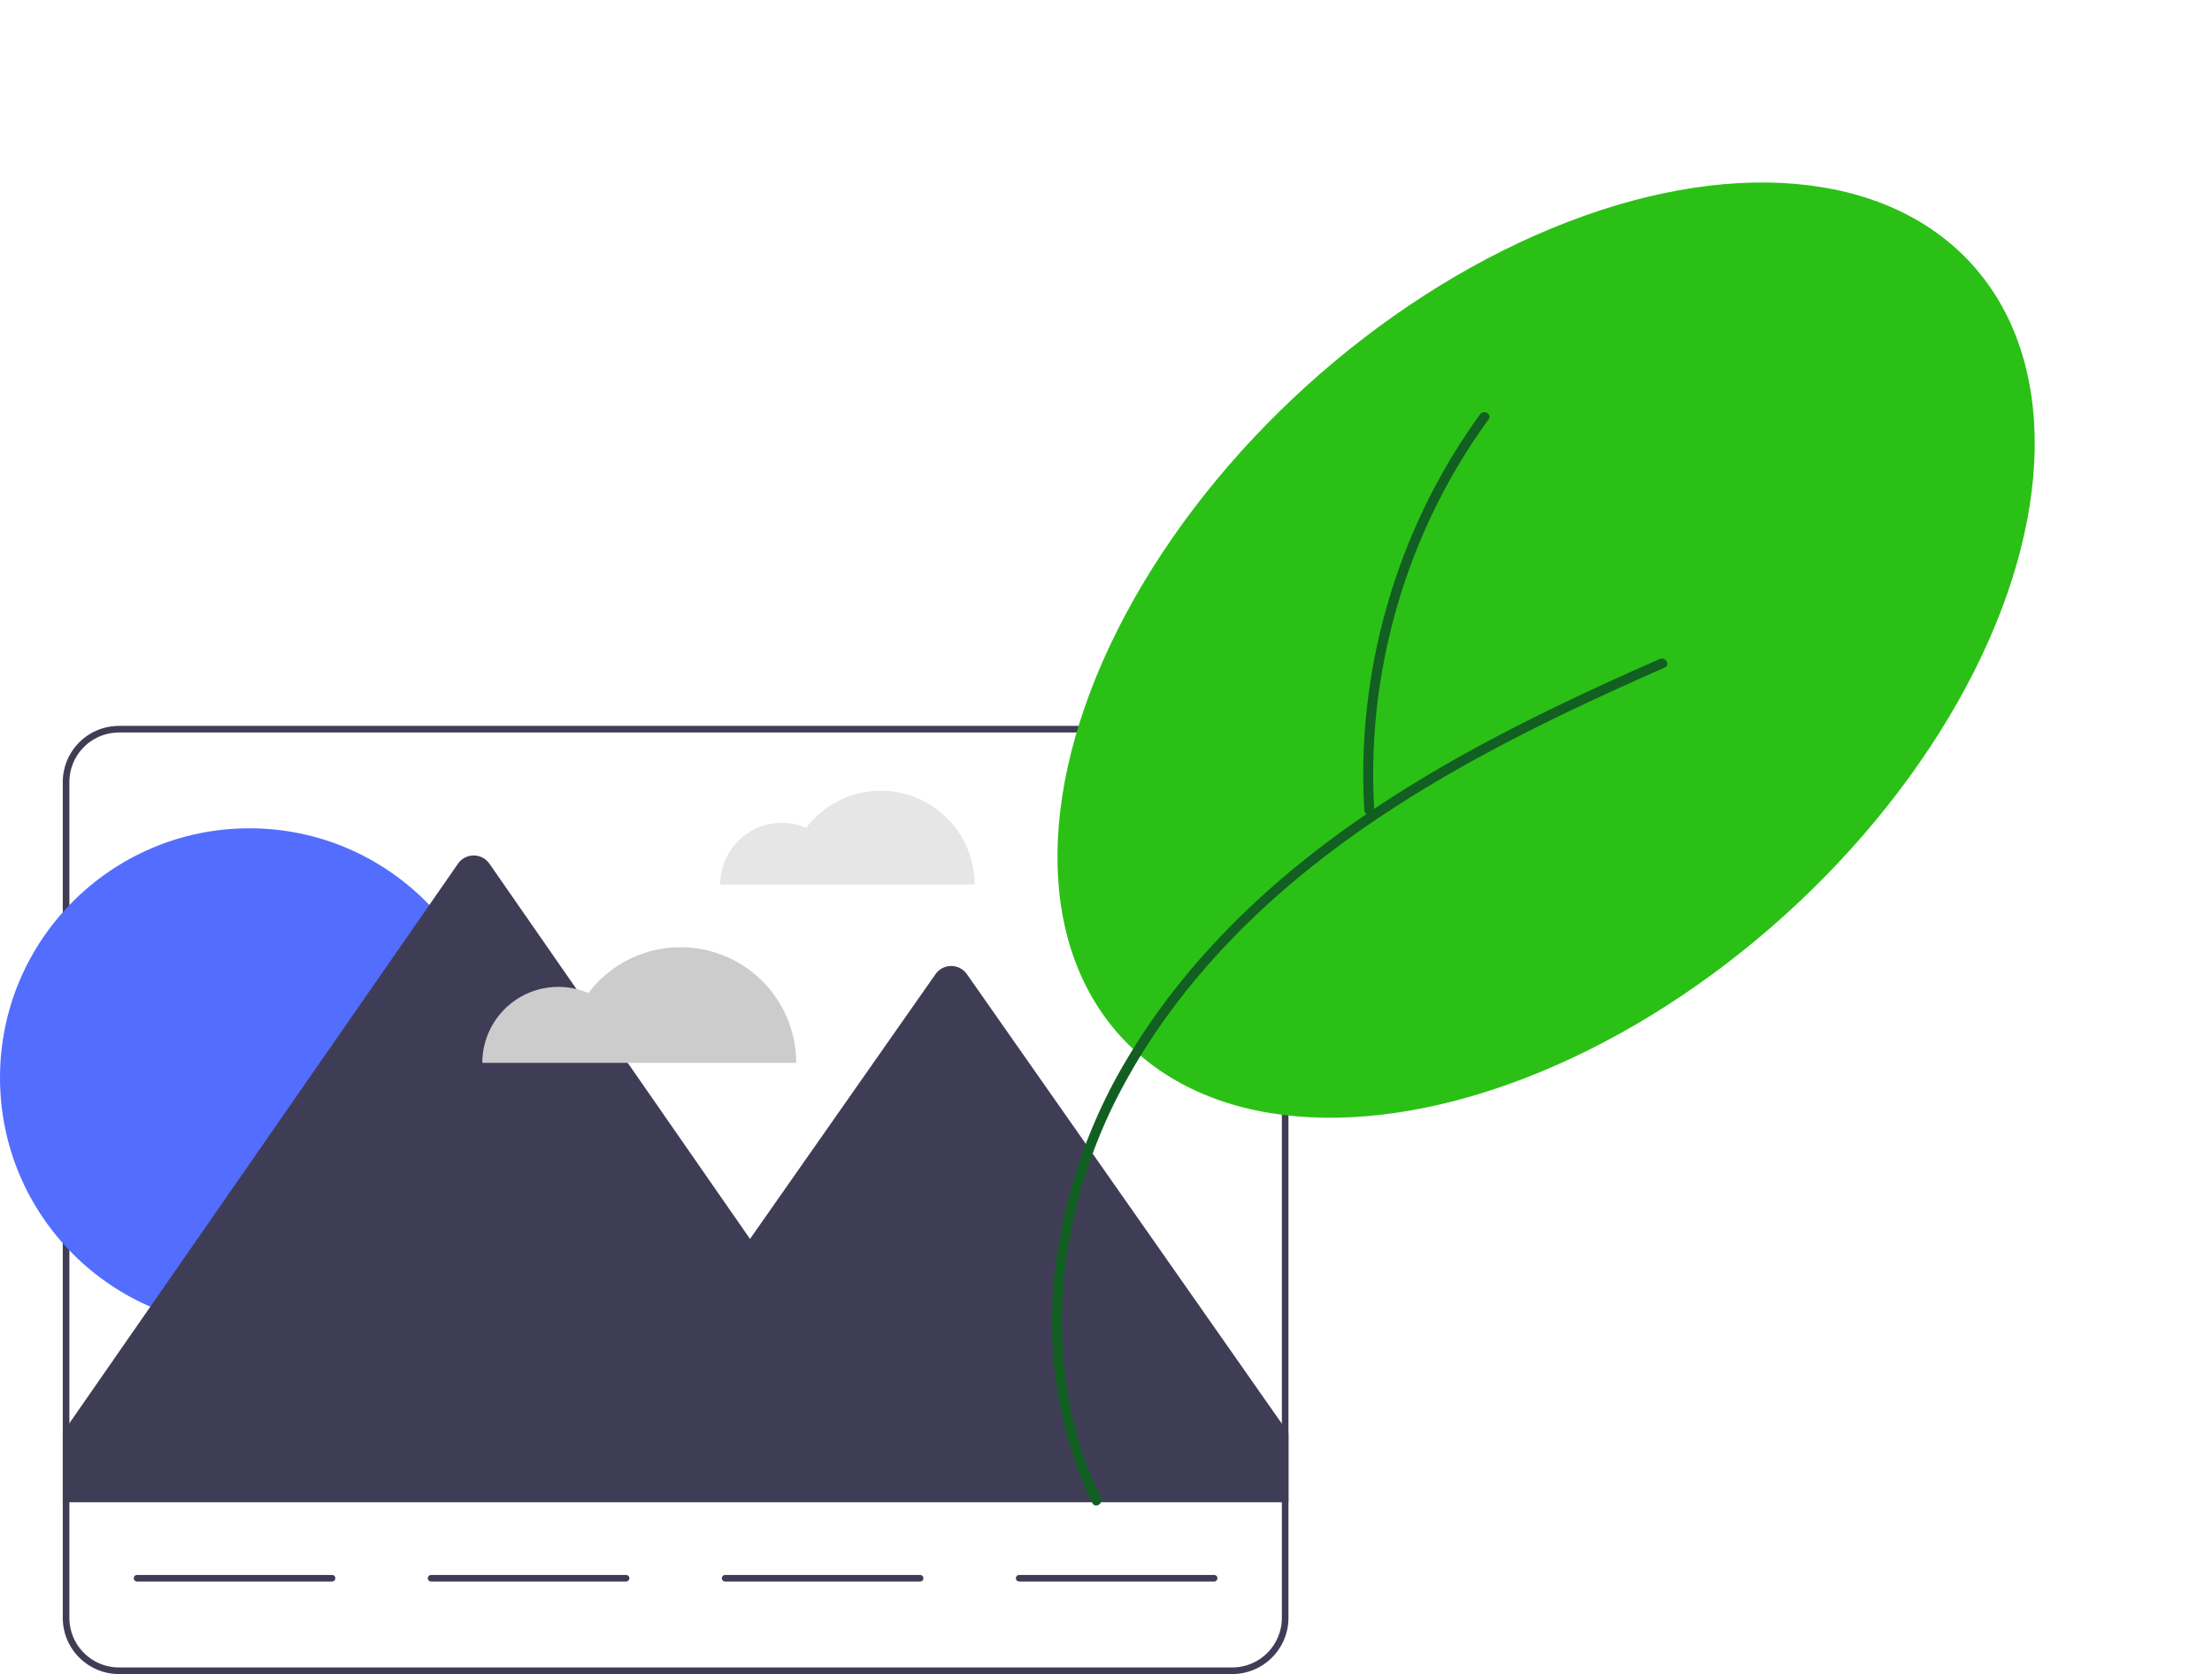 <svg xmlns="http://www.w3.org/2000/svg" width="715.902" height="541.809" viewBox="0 0 715.902 541.809">
  <g id="undraw_Photo_re_5blb" transform="translate(0 59.068)">
    <path id="Path_106" data-name="Path 106" d="M555.734,405.491a30.281,30.281,0,0,0-24.18,12.023,19.938,19.938,0,0,0-27.819,18.309h82.331a30.333,30.333,0,0,0-30.333-30.333Z" transform="translate(-270.642 -208.629)" fill="#e6e6e6"/>
    <path id="Path_107" data-name="Path 107" d="M669.467,384.5H309.134a18.2,18.2,0,0,0-18.177,18.177V673.194a18.2,18.2,0,0,0,18.177,18.177H669.467a18.2,18.2,0,0,0,18.177-18.177V402.677A18.2,18.2,0,0,0,669.467,384.5Zm16.039,288.694a16.058,16.058,0,0,1-16.039,16.039H309.134A16.058,16.058,0,0,1,293.1,673.194V402.677a16.058,16.058,0,0,1,16.039-16.039H669.467a16.058,16.058,0,0,1,16.039,16.039Z" transform="translate(-270.642 -208.629)" fill="#3f3d56"/>
    <circle id="Ellipse_57" data-name="Ellipse 57" cx="80.727" cy="80.727" r="80.727" transform="translate(0 209.017)" fill="#536dfe"/>
    <path id="Path_108" data-name="Path 108" d="M687.644,613.391V635.77H290.957V613.284L293.1,610.2l125.764-181.1a6.2,6.2,0,0,1,10.179,0L513.38,550.542l60.037-85.689a6.2,6.2,0,0,1,10.158,0l101.93,145.48Z" transform="translate(-270.642 -208.629)" fill="#3f3d56"/>
    <path id="Path_109" data-name="Path 109" d="M378.1,661.432H315.015a1.069,1.069,0,0,1,0-2.139H378.1a1.069,1.069,0,1,1,0,2.138Z" transform="translate(-270.642 -208.629)" fill="#3f3d56"/>
    <path id="Path_110" data-name="Path 110" d="M473.262,661.432H410.177a1.069,1.069,0,0,1,0-2.139h63.085a1.069,1.069,0,1,1,0,2.138Z" transform="translate(-270.642 -208.629)" fill="#3f3d56"/>
    <path id="Path_111" data-name="Path 111" d="M568.424,661.432H505.339a1.069,1.069,0,0,1,0-2.139h63.085a1.069,1.069,0,0,1,0,2.138Z" transform="translate(-270.642 -208.629)" fill="#3f3d56"/>
    <path id="Path_112" data-name="Path 112" d="M663.586,661.432H600.5a1.069,1.069,0,0,1,0-2.139h63.085a1.069,1.069,0,1,1,0,2.138Z" transform="translate(-270.642 -208.629)" fill="#3f3d56"/>
    <ellipse id="Ellipse_58" data-name="Ellipse 58" cx="186.047" cy="115.477" rx="186.047" ry="115.477" transform="matrix(0.741, -0.671, 0.671, 0.741, 285.041, 190.615)" fill="#2bc016"/>
    <path id="Path_113" data-name="Path 113" d="M626.943,634.389c-10.274-21.223-13.912-45.136-12.123-68.549a164.736,164.736,0,0,1,20.136-66.263c10.821-19.785,25.123-37.495,41.38-53.068,17.254-16.528,36.71-30.56,57.181-42.822,21.616-12.949,44.33-23.954,67.308-34.25q4.3-1.925,8.6-3.82c1.885-.83.255-3.595-1.619-2.77-23.428,10.315-46.658,21.186-68.873,33.941-21.222,12.186-41.526,26.126-59.666,42.6-16.922,15.367-32,32.946-43.7,52.629a172.039,172.039,0,0,0-23.165,65.995c-3,23.518-.68,47.975,8.236,70.041q1.631,4.036,3.527,7.956c.9,1.858,3.666.233,2.77-1.619Z" transform="translate(-270.642 -208.629)" fill="#125f22"/>
    <path id="Path_114" data-name="Path 114" d="M715.424,411.867a193.822,193.822,0,0,1,3.913-52.178,197.014,197.014,0,0,1,17.594-49.307,193.761,193.761,0,0,1,15.5-25.093c1.217-1.671-1.565-3.273-2.77-1.619A196.926,196.926,0,0,0,724.6,330.3a200.259,200.259,0,0,0-11.89,51.619,193.684,193.684,0,0,0-.493,29.943c.125,2.051,3.333,2.065,3.208,0Z" transform="translate(-270.642 -208.629)" fill="#125f22"/>
    <path id="Path_115" data-name="Path 115" d="M490.9,456.139a37.359,37.359,0,0,0-29.833,14.834,24.6,24.6,0,0,0-34.322,22.589H528.327A37.423,37.423,0,0,0,490.9,456.139Z" transform="translate(-270.642 -208.629)" fill="#ccc"/>
  </g>
</svg>

